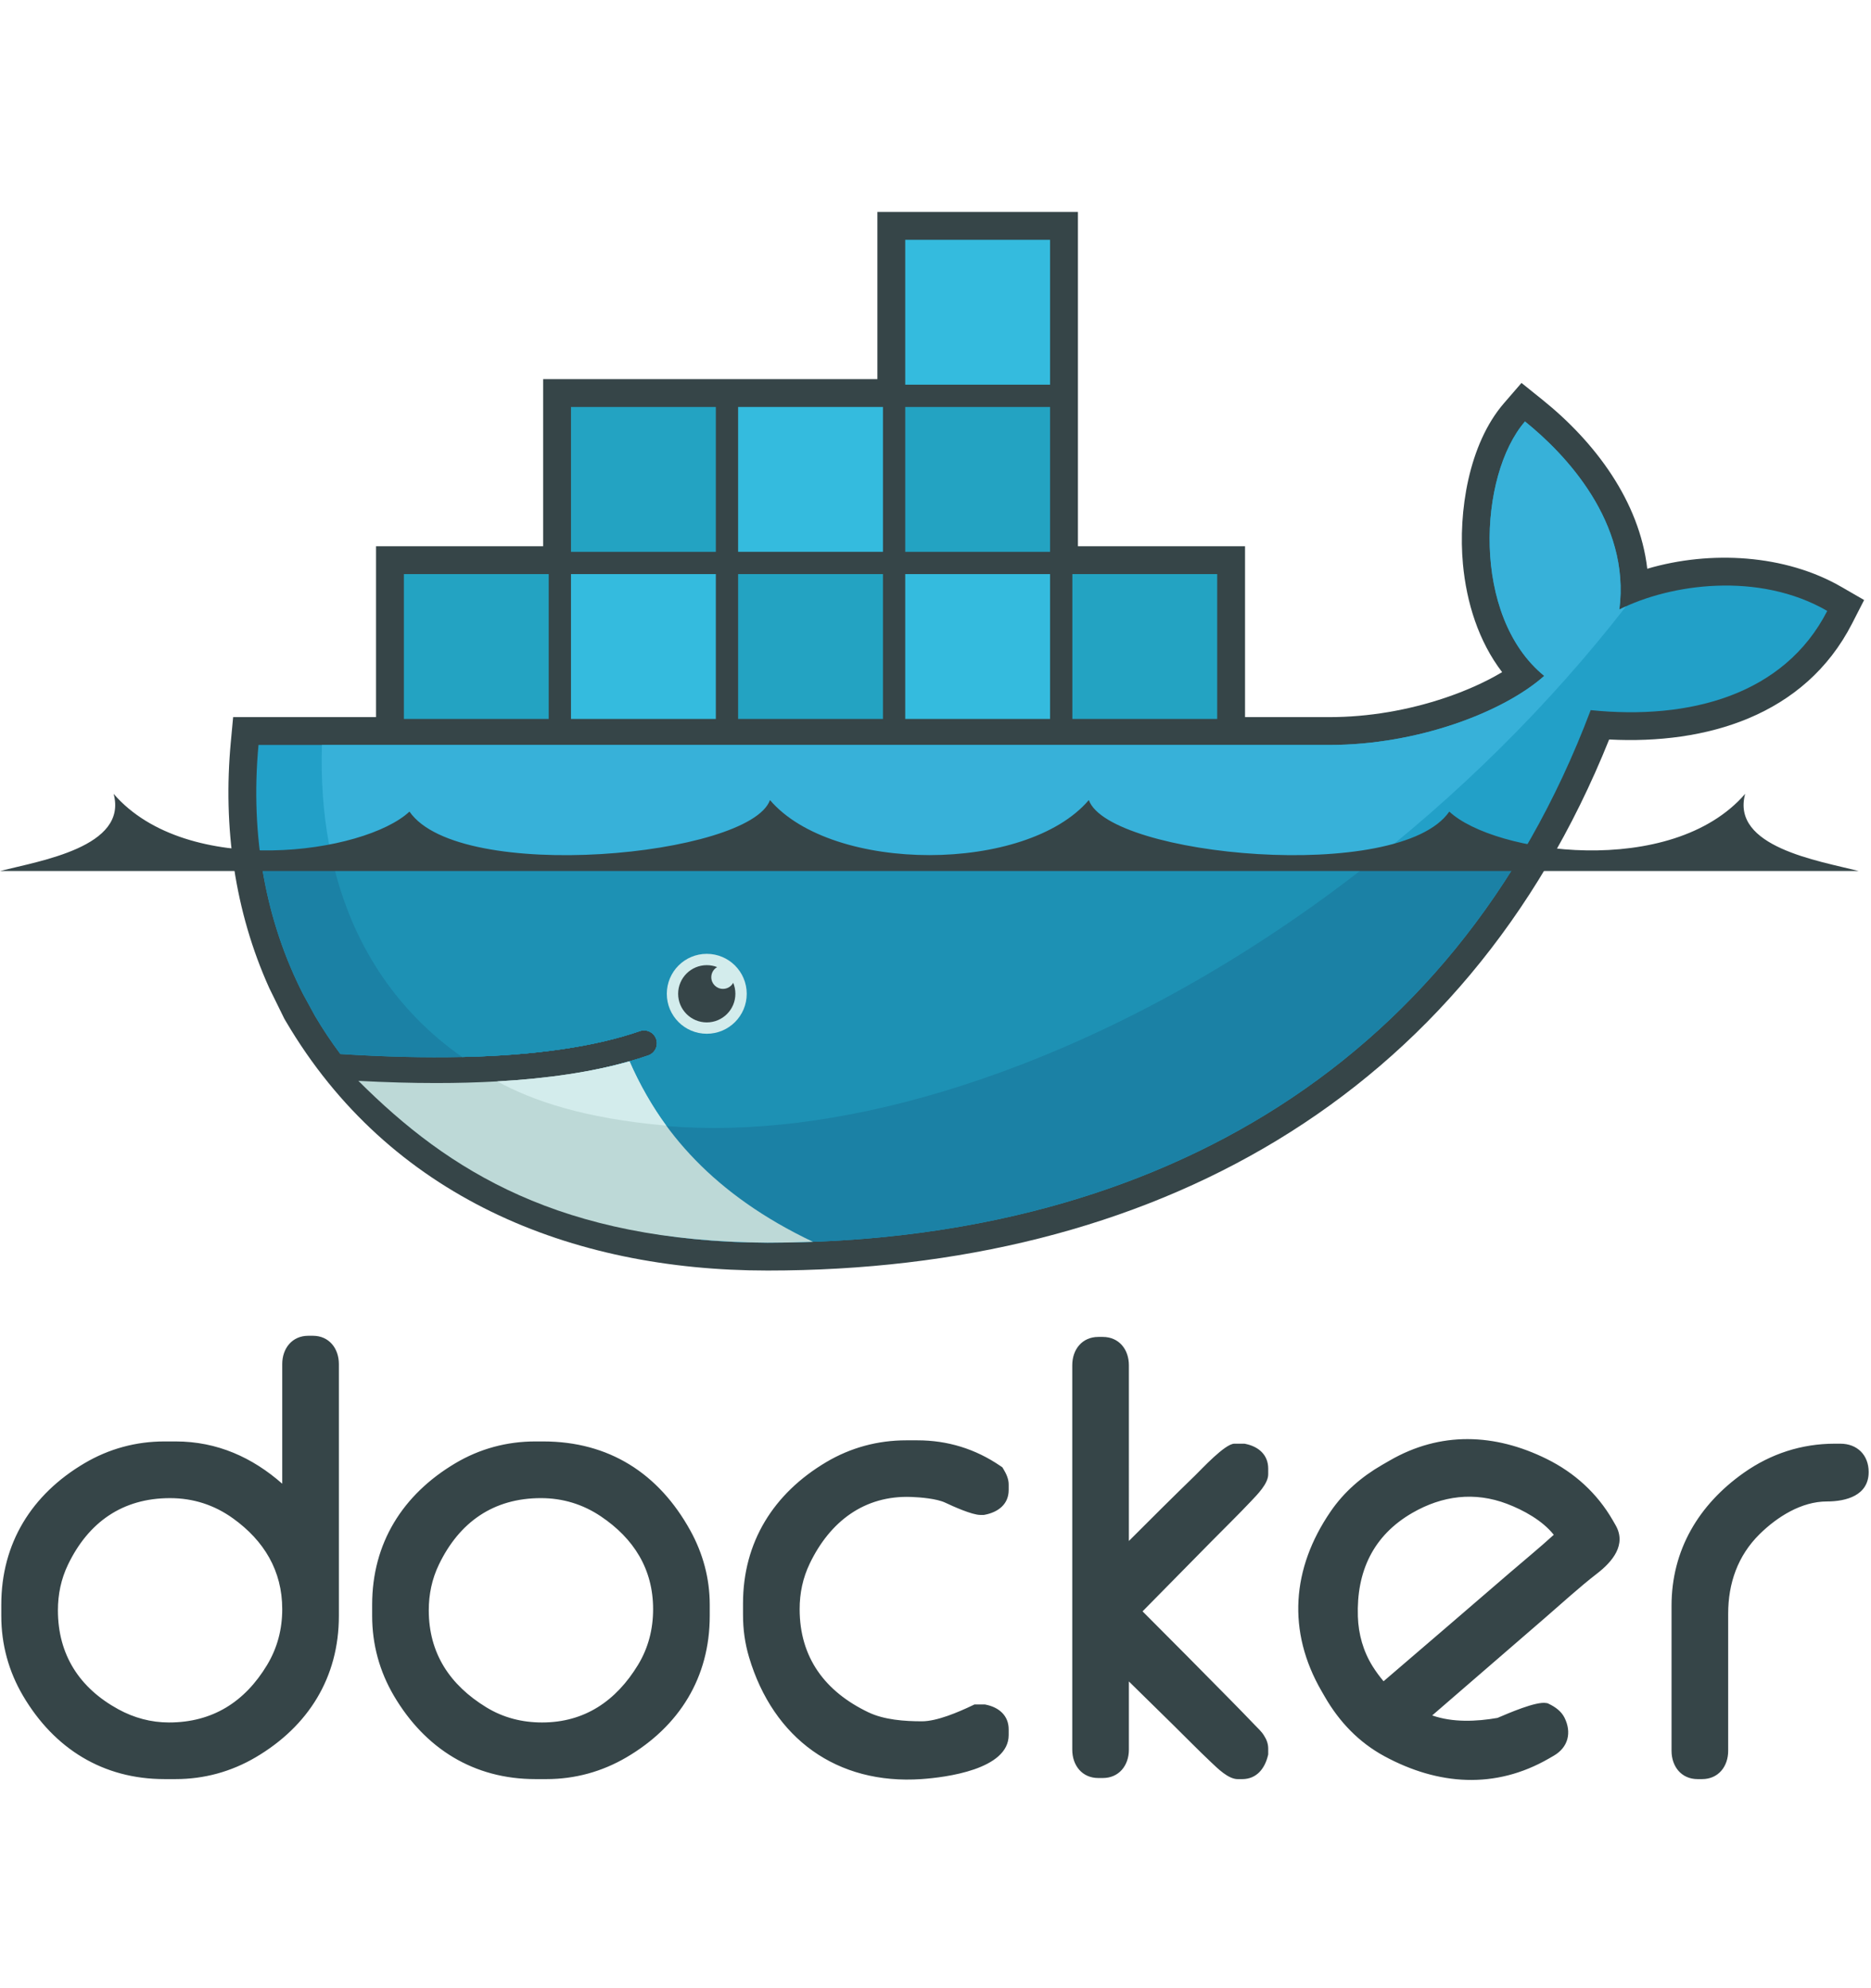 <?xml version="1.0" encoding="utf-8"?>
<!-- Generator: Adobe Illustrator 16.0.0, SVG Export Plug-In . SVG Version: 6.00 Build 0)  -->
<!DOCTYPE svg PUBLIC "-//W3C//DTD SVG 1.1//EN" "http://www.w3.org/Graphics/SVG/1.1/DTD/svg11.dtd">
<svg version="1.1" id="Capa_1" xmlns="http://www.w3.org/2000/svg" xmlns:xlink="http://www.w3.org/1999/xlink" x="0px" y="0px"
	 width="256px" height="272px" viewBox="0 0 256 272" enable-background="new 0 0 256 272" xml:space="preserve">
<g>
	<path fill="#364548" d="M38.617,202.984v-16.363c0-2.148,1.344-3.877,3.57-3.877h0.617c2.225,0,3.563,1.73,3.563,3.877v34.448
		c0,8.399-4.151,15.083-11.382,19.342c-3.354,1.973-7.059,2.985-10.945,2.985h-1.537c-8.402,0-15.078-4.153-19.343-11.381
		c-1.979-3.355-2.984-7.055-2.984-10.946v-1.536c0-8.402,4.153-15.082,11.378-19.348c3.356-1.981,7.056-2.985,10.948-2.985h1.537
		C29.725,197.2,34.549,199.404,38.617,202.984L38.617,202.984z M7.924,220.3c0,6.068,2.941,10.63,8.258,13.539
		c2.15,1.177,4.484,1.809,6.937,1.809c5.956,0,10.374-2.81,13.421-7.856c1.417-2.349,2.077-4.916,2.077-7.648
		c0-5.26-2.49-9.364-6.729-12.413c-2.57-1.849-5.463-2.775-8.619-2.775c-6.491,0-11.163,3.279-13.967,9.105
		C8.356,216.029,7.924,218.121,7.924,220.3L7.924,220.3z M73.248,197.2h1.074c8.979,0,15.806,4.354,20.133,12.192
		c1.73,3.135,2.656,6.557,2.656,10.141v1.536c0,8.399-4.142,15.093-11.385,19.343c-3.353,1.967-7.057,2.984-10.943,2.984h-1.535
		c-8.402,0-15.079-4.153-19.342-11.381c-1.979-3.355-2.986-7.055-2.986-10.946v-1.536c0-8.404,4.168-15.062,11.376-19.346
		C65.647,198.195,69.354,197.2,73.248,197.2L73.248,197.2z M58.667,220.3c0,5.891,2.891,10.224,7.866,13.27
		c2.336,1.431,4.909,2.078,7.638,2.078c5.82,0,10.122-2.95,13.116-7.862c1.428-2.343,2.074-4.915,2.074-7.643
		c0-5.477-2.638-9.66-7.148-12.693c-2.472-1.662-5.223-2.495-8.199-2.495c-6.492,0-11.164,3.279-13.967,9.105
		C59.1,216.029,58.667,218.121,58.667,220.3L58.667,220.3z M129.324,205.573c-1.169-0.548-3.36-0.729-4.625-0.778
		c-6.474-0.244-11.158,3.402-13.906,9.113c-0.949,1.97-1.382,4.055-1.382,6.234c0,6.638,3.484,11.284,9.409,14.117
		c2.165,1.034,4.958,1.23,7.323,1.23c2.081,0,5.02-1.274,6.866-2.151l0.32-0.151h1.433l0.157,0.032
		c1.764,0.366,3.094,1.483,3.094,3.38v0.767c0,4.718-8.622,5.798-11.912,6.027c-11.61,0.804-20.293-5.572-23.604-16.647
		c-0.575-1.922-0.834-3.832-0.834-5.836v-1.533c0-8.403,4.169-15.059,11.376-19.341c3.352-1.989,7.058-2.989,10.951-2.989h1.536
		c4.13,0,7.934,1.173,11.344,3.502l0.281,0.193l0.176,0.293c0.368,0.609,0.686,1.315,0.686,2.042v0.767
		c0,1.979-1.48,3.042-3.267,3.387l-0.147,0.025h-0.459C132.984,207.256,130.356,206.059,129.324,205.573L129.324,205.573z
		 M154.458,210.82c3.009-3.014,6.03-6.022,9.085-8.986c0.852-0.826,4.074-4.326,5.344-4.326h1.388l0.157,0.031
		c1.768,0.368,3.092,1.487,3.092,3.387v0.767c0,1.296-1.518,2.802-2.354,3.688c-1.781,1.887-3.655,3.713-5.478,5.561l-9.36,9.504
		c4.029,4.039,8.057,8.083,12.055,12.154c1.105,1.125,2.213,2.253,3.301,3.395c0.386,0.405,0.954,0.909,1.277,1.471
		c0.346,0.525,0.559,1.119,0.559,1.752v0.801l-0.045,0.185c-0.436,1.768-1.557,3.194-3.516,3.194h-0.617
		c-1.281,0-2.729-1.451-3.608-2.279c-1.809-1.706-3.557-3.5-5.33-5.243l-5.949-5.84v9.334c0,2.149-1.346,3.878-3.569,3.878h-0.61
		c-2.226,0-3.569-1.729-3.569-3.878v-52.597c0-2.15,1.346-3.87,3.569-3.87h0.61c2.224,0,3.569,1.72,3.569,3.87V210.82
		L154.458,210.82z M251.035,197.508h0.77c2.324,0,3.875,1.565,3.875,3.876c0,3.208-3.066,4.029-5.721,4.029
		c-3.479,0-6.802,2.106-9.201,4.47c-2.991,2.949-4.301,6.727-4.301,10.878v18.759c0,2.151-1.342,3.877-3.57,3.877h-0.611
		c-2.227,0-3.568-1.726-3.568-3.877v-19.836c0-7.617,3.709-13.834,9.889-18.195C242.289,198.883,246.516,197.508,251.035,197.508
		L251.035,197.508z M195.961,234.684c2.819,0.984,6.035,0.844,8.928,0.34c1.479-0.629,5.264-2.279,6.656-2.038l0.217,0.036
		l0.2,0.099c0.85,0.412,1.661,0.995,2.095,1.859c1.015,2.028,0.527,4.065-1.465,5.216l-0.663,0.383
		c-7.351,4.243-15.168,3.655-22.495-0.308c-3.502-1.894-6.183-4.704-8.159-8.132l-0.463-0.801
		c-4.718-8.172-4.081-16.768,1.239-24.539c1.838-2.686,4.239-4.762,7.047-6.384l1.062-0.612c6.923-3.996,14.341-3.723,21.45-0.216
		c3.822,1.886,6.92,4.698,9.055,8.394l0.383,0.666c1.551,2.686-0.458,5.027-2.531,6.627c-2.406,1.855-4.835,4.09-7.141,6.08
		C206.233,225.791,201.1,230.24,195.961,234.684L195.961,234.684z M189.306,230.01c5.751-4.932,11.503-9.865,17.237-14.816
		c1.959-1.69,4.108-3.444,6.053-5.222c-1.561-1.966-4.166-3.383-6.381-4.228c-4.469-1.703-8.876-1.131-12.975,1.234
		c-5.365,3.098-7.65,8.031-7.449,14.171c0.078,2.417,0.729,4.747,2.012,6.804C188.256,228.679,188.76,229.359,189.306,230.01
		L189.306,230.01z"/>
	<path fill="#364548" d="M147.488,74.732h22.865v23.375h11.563c5.338,0,10.83-0.951,15.887-2.665
		c2.484-0.843,5.273-2.015,7.724-3.489c-3.228-4.214-4.876-9.536-5.361-14.781c-0.659-7.134,0.78-16.42,5.609-22.004l2.403-2.78
		l2.864,2.302c7.212,5.794,13.276,13.89,14.345,23.118c8.684-2.554,18.878-1.95,26.531,2.467l3.141,1.812l-1.652,3.226
		c-6.473,12.633-20.006,16.546-33.235,15.854c-19.798,49.308-62.897,72.653-115.157,72.653c-26.999,0-51.77-10.094-65.875-34.047
		l-0.231-0.392l-2.055-4.181c-4.768-10.544-6.352-22.096-5.277-33.637l0.322-3.457H51.45V74.732h22.865V51.866h45.733V29h27.44
		V74.732"/>
	<path fill="#22A0C8" d="M221.57,83.38c1.533-11.916-7.384-21.275-12.914-25.719c-6.373,7.368-7.363,26.678,2.635,34.808
		c-5.58,4.956-17.338,9.448-29.375,9.448H35.37c-1.17,12.567,1.036,24.14,6.075,34.045l1.667,3.049
		c1.056,1.791,2.209,3.52,3.455,5.185h0c6.024,0.387,11.58,0.521,16.662,0.408h0.002c9.987-0.222,18.136-1.399,24.312-3.54
		c0.919-0.319,1.921,0.168,2.24,1.087c0.317,0.919-0.169,1.921-1.087,2.239c-0.821,0.285-1.677,0.551-2.562,0.804
		c-0.001,0.001-0.002,0.001-0.003,0.001c-4.863,1.389-10.077,2.323-16.805,2.738c0.399,0.006-0.416,0.06-0.418,0.061
		c-0.229,0.014-0.517,0.047-0.747,0.059c-2.648,0.148-5.506,0.18-8.428,0.18c-3.196,0-6.343-0.061-9.862-0.238l-0.09,0.059
		c12.21,13.725,31.302,21.955,55.233,21.955c50.648,0,93.608-22.451,112.632-72.857c13.497,1.385,26.468-2.056,32.368-13.574
		C240.615,78.152,228.529,79.882,221.57,83.38"/>
	<path fill="#37B1D9" d="M221.57,83.38c1.533-11.916-7.384-21.275-12.914-25.719c-6.373,7.368-7.363,26.678,2.635,34.808
		c-5.58,4.956-17.338,9.448-29.375,9.448H44.048c-0.598,19.246,6.544,33.855,19.181,42.688h0.002
		c9.987-0.222,18.136-1.399,24.312-3.54c0.919-0.319,1.921,0.168,2.24,1.087c0.317,0.919-0.169,1.921-1.087,2.239
		c-0.821,0.285-1.677,0.551-2.562,0.804c-0.001,0.001-0.002,0.001-0.003,0.001c-4.863,1.389-10.525,2.443-17.253,2.857
		c-0.001,0-0.163-0.155-0.165-0.154c17.237,8.842,42.23,8.81,70.886-2.197c32.131-12.344,62.027-35.86,82.891-62.757
		C222.173,83.085,221.866,83.231,221.57,83.38"/>
	<path fill="#1B81A5" d="M35.645,117.186c0.911,6.731,2.88,13.035,5.8,18.776l1.667,3.049c1.056,1.791,2.209,3.52,3.456,5.185
		c6.025,0.387,11.581,0.521,16.664,0.408c9.987-0.222,18.136-1.399,24.312-3.54c0.919-0.319,1.921,0.168,2.24,1.087
		c0.317,0.919-0.169,1.921-1.087,2.239c-0.821,0.285-1.677,0.551-2.562,0.804c-0.001,0.001-0.002,0.001-0.003,0.001
		c-4.863,1.389-10.495,2.383-17.224,2.799c-0.231,0.014-0.633,0.017-0.866,0.029c-2.647,0.148-5.476,0.239-8.398,0.239
		c-3.195,0-6.462-0.062-9.981-0.239c12.21,13.724,31.421,21.984,55.353,21.984c43.359,0,81.084-16.457,102.979-52.822H35.645"/>
	<path fill="#1D91B4" d="M45.367,117.186c2.592,11.819,8.821,21.099,17.864,27.418c9.987-0.222,18.136-1.399,24.312-3.54
		c0.919-0.319,1.921,0.168,2.24,1.087c0.317,0.919-0.169,1.921-1.087,2.239c-0.821,0.285-1.677,0.551-2.562,0.804
		c-0.001,0.001-0.002,0.001-0.003,0.001c-4.863,1.389-10.615,2.383-17.343,2.799c17.235,8.84,42.157,8.713,70.81-2.293
		c17.334-6.66,34.017-16.575,48.984-28.515H45.367"/>
	<path fill="#23A3C2" d="M55.261,78.543h19.817v19.818H55.261V78.543z M56.911,80.195h1.564V96.71h-1.564V80.195z M59.852,80.195
		h1.626V96.71h-1.626V80.195z M62.854,80.195h1.626V96.71h-1.626V80.195z M65.857,80.195h1.626V96.71h-1.626V80.195z M68.86,80.195
		h1.626V96.71H68.86V80.195z M71.862,80.195h1.565V96.71h-1.565V80.195z"/>
	<path fill="#23A3C2" d="M78.125,55.677h19.819v19.817H78.125V55.677z M79.778,57.329h1.563v16.514h-1.563V57.329z M82.719,57.329
		h1.625v16.514h-1.625V57.329z M85.72,57.329h1.626v16.514H85.72V57.329z M88.723,57.329h1.626v16.514h-1.626V57.329z
		 M91.726,57.329h1.626v16.514h-1.626V57.329z M94.728,57.329h1.566v16.514h-1.566V57.329z"/>
	<path fill="#34BBDE" d="M78.125,78.543h19.819v19.818H78.125V78.543z M79.778,80.195h1.563V96.71h-1.563V80.195z M82.719,80.195
		h1.625V96.71h-1.625V80.195z M85.72,80.195h1.626V96.71H85.72V80.195z M88.723,80.195h1.626V96.71h-1.626V80.195z M91.726,80.195
		h1.626V96.71h-1.626V80.195z M94.728,80.195h1.566V96.71h-1.566V80.195z"/>
	<path fill="#23A3C2" d="M100.993,78.543h19.818v19.818h-19.818V78.543z M102.644,80.195h1.563V96.71h-1.563V80.195z
		 M105.584,80.195h1.626V96.71h-1.626V80.195z M108.587,80.195h1.626V96.71h-1.626V80.195z M111.59,80.195h1.626V96.71h-1.626
		V80.195z M114.592,80.195h1.627V96.71h-1.627V80.195z M117.595,80.195h1.563V96.71h-1.563V80.195z"/>
	<path fill="#34BBDE" d="M100.993,55.677h19.818v19.817h-19.818V55.677z M102.644,57.329h1.563v16.514h-1.563V57.329z
		 M105.584,57.329h1.626v16.514h-1.626V57.329z M108.587,57.329h1.626v16.514h-1.626V57.329z M111.59,57.329h1.626v16.514h-1.626
		V57.329z M114.592,57.329h1.627v16.514h-1.627V57.329z M117.595,57.329h1.563v16.514h-1.563V57.329z"/>
	<path fill="#34BBDE" d="M123.859,78.543h19.817v19.818h-19.817V78.543z M125.511,80.195h1.563V96.71h-1.563V80.195z
		 M128.451,80.195h1.627V96.71h-1.627V80.195z M131.453,80.195h1.626V96.71h-1.626V80.195z M134.456,80.195h1.626V96.71h-1.626
		V80.195z M137.459,80.195h1.627V96.71h-1.627V80.195z M140.461,80.195h1.564V96.71h-1.564V80.195z"/>
	<path fill="#23A3C2" d="M123.859,55.677h19.817v19.817h-19.817V55.677z M125.511,57.329h1.563v16.514h-1.563V57.329z
		 M128.451,57.329h1.627v16.514h-1.627V57.329z M131.453,57.329h1.626v16.514h-1.626V57.329z M134.456,57.329h1.626v16.514h-1.626
		V57.329z M137.459,57.329h1.627v16.514h-1.627V57.329z M140.461,57.329h1.564v16.514h-1.564V57.329z"/>
	<path fill="#34BBDE" d="M123.859,32.811h19.817v19.818h-19.817V32.811z M125.511,34.461h1.563v16.516h-1.563V34.461z
		 M128.451,34.461h1.627v16.516h-1.627V34.461z M131.453,34.461h1.626v16.516h-1.626V34.461z M134.456,34.461h1.626v16.516h-1.626
		V34.461z M137.459,34.461h1.627v16.516h-1.627V34.461z M140.461,34.461h1.564v16.516h-1.564V34.461z"/>
	<path fill="#23A3C2" d="M146.725,78.543h19.818v19.818h-19.818V78.543z M148.375,80.195h1.565V96.71h-1.565V80.195z
		 M151.316,80.195h1.626V96.71h-1.626V80.195z M154.319,80.195h1.626V96.71h-1.626V80.195z M157.321,80.195h1.626V96.71h-1.626
		V80.195z M160.325,80.195h1.626V96.71h-1.626V80.195z M163.328,80.195h1.563V96.71h-1.563V80.195z"/>
	<path fill="#D3ECEC" d="M96.704,130.492c3.019,0,5.467,2.449,5.467,5.468s-2.448,5.466-5.467,5.466
		c-3.02,0-5.467-2.447-5.467-5.466S93.684,130.492,96.704,130.492"/>
	<path fill="#364548" d="M96.704,132.042c0.5,0,0.978,0.094,1.418,0.265c-0.478,0.276-0.8,0.793-0.8,1.384
		c0,0.883,0.715,1.597,1.598,1.597c0.604,0,1.13-0.335,1.401-0.832c0.192,0.462,0.298,0.97,0.298,1.502
		c0,2.162-1.753,3.915-3.916,3.915c-2.162,0-3.916-1.753-3.916-3.915C92.788,133.796,94.542,132.042,96.704,132.042"/>
	<path fill="#364548" d="M0,119.162h254.328c-5.539-1.404-17.521-3.302-15.545-10.56c-10.07,11.652-34.354,8.174-40.482,2.429
		c-6.824,9.898-46.554,6.136-49.324-1.575c-8.557,10.041-35.068,10.041-43.624,0c-2.772,7.711-42.501,11.474-49.327,1.575
		c-6.128,5.746-30.41,9.223-40.48-2.429C17.522,115.86,5.539,117.758,0,119.162"/>
	<path fill="#BDD9D7" d="M111.237,169.891c-13.54-6.426-20.972-15.16-25.107-24.695c-5.029,1.436-11.075,2.354-18.099,2.748
		c-2.646,0.148-5.43,0.225-8.351,0.225c-3.368,0-6.917-0.1-10.642-0.298c12.417,12.409,27.692,21.964,55.975,22.138
		C107.102,170.008,109.175,169.968,111.237,169.891"/>
	<path fill="#D3ECEC" d="M91.16,153.994c-1.874-2.543-3.69-5.738-5.026-8.8c-5.03,1.437-11.077,2.354-18.103,2.749
		C72.856,150.563,79.758,152.99,91.16,153.994"/>
</g>
</svg>
